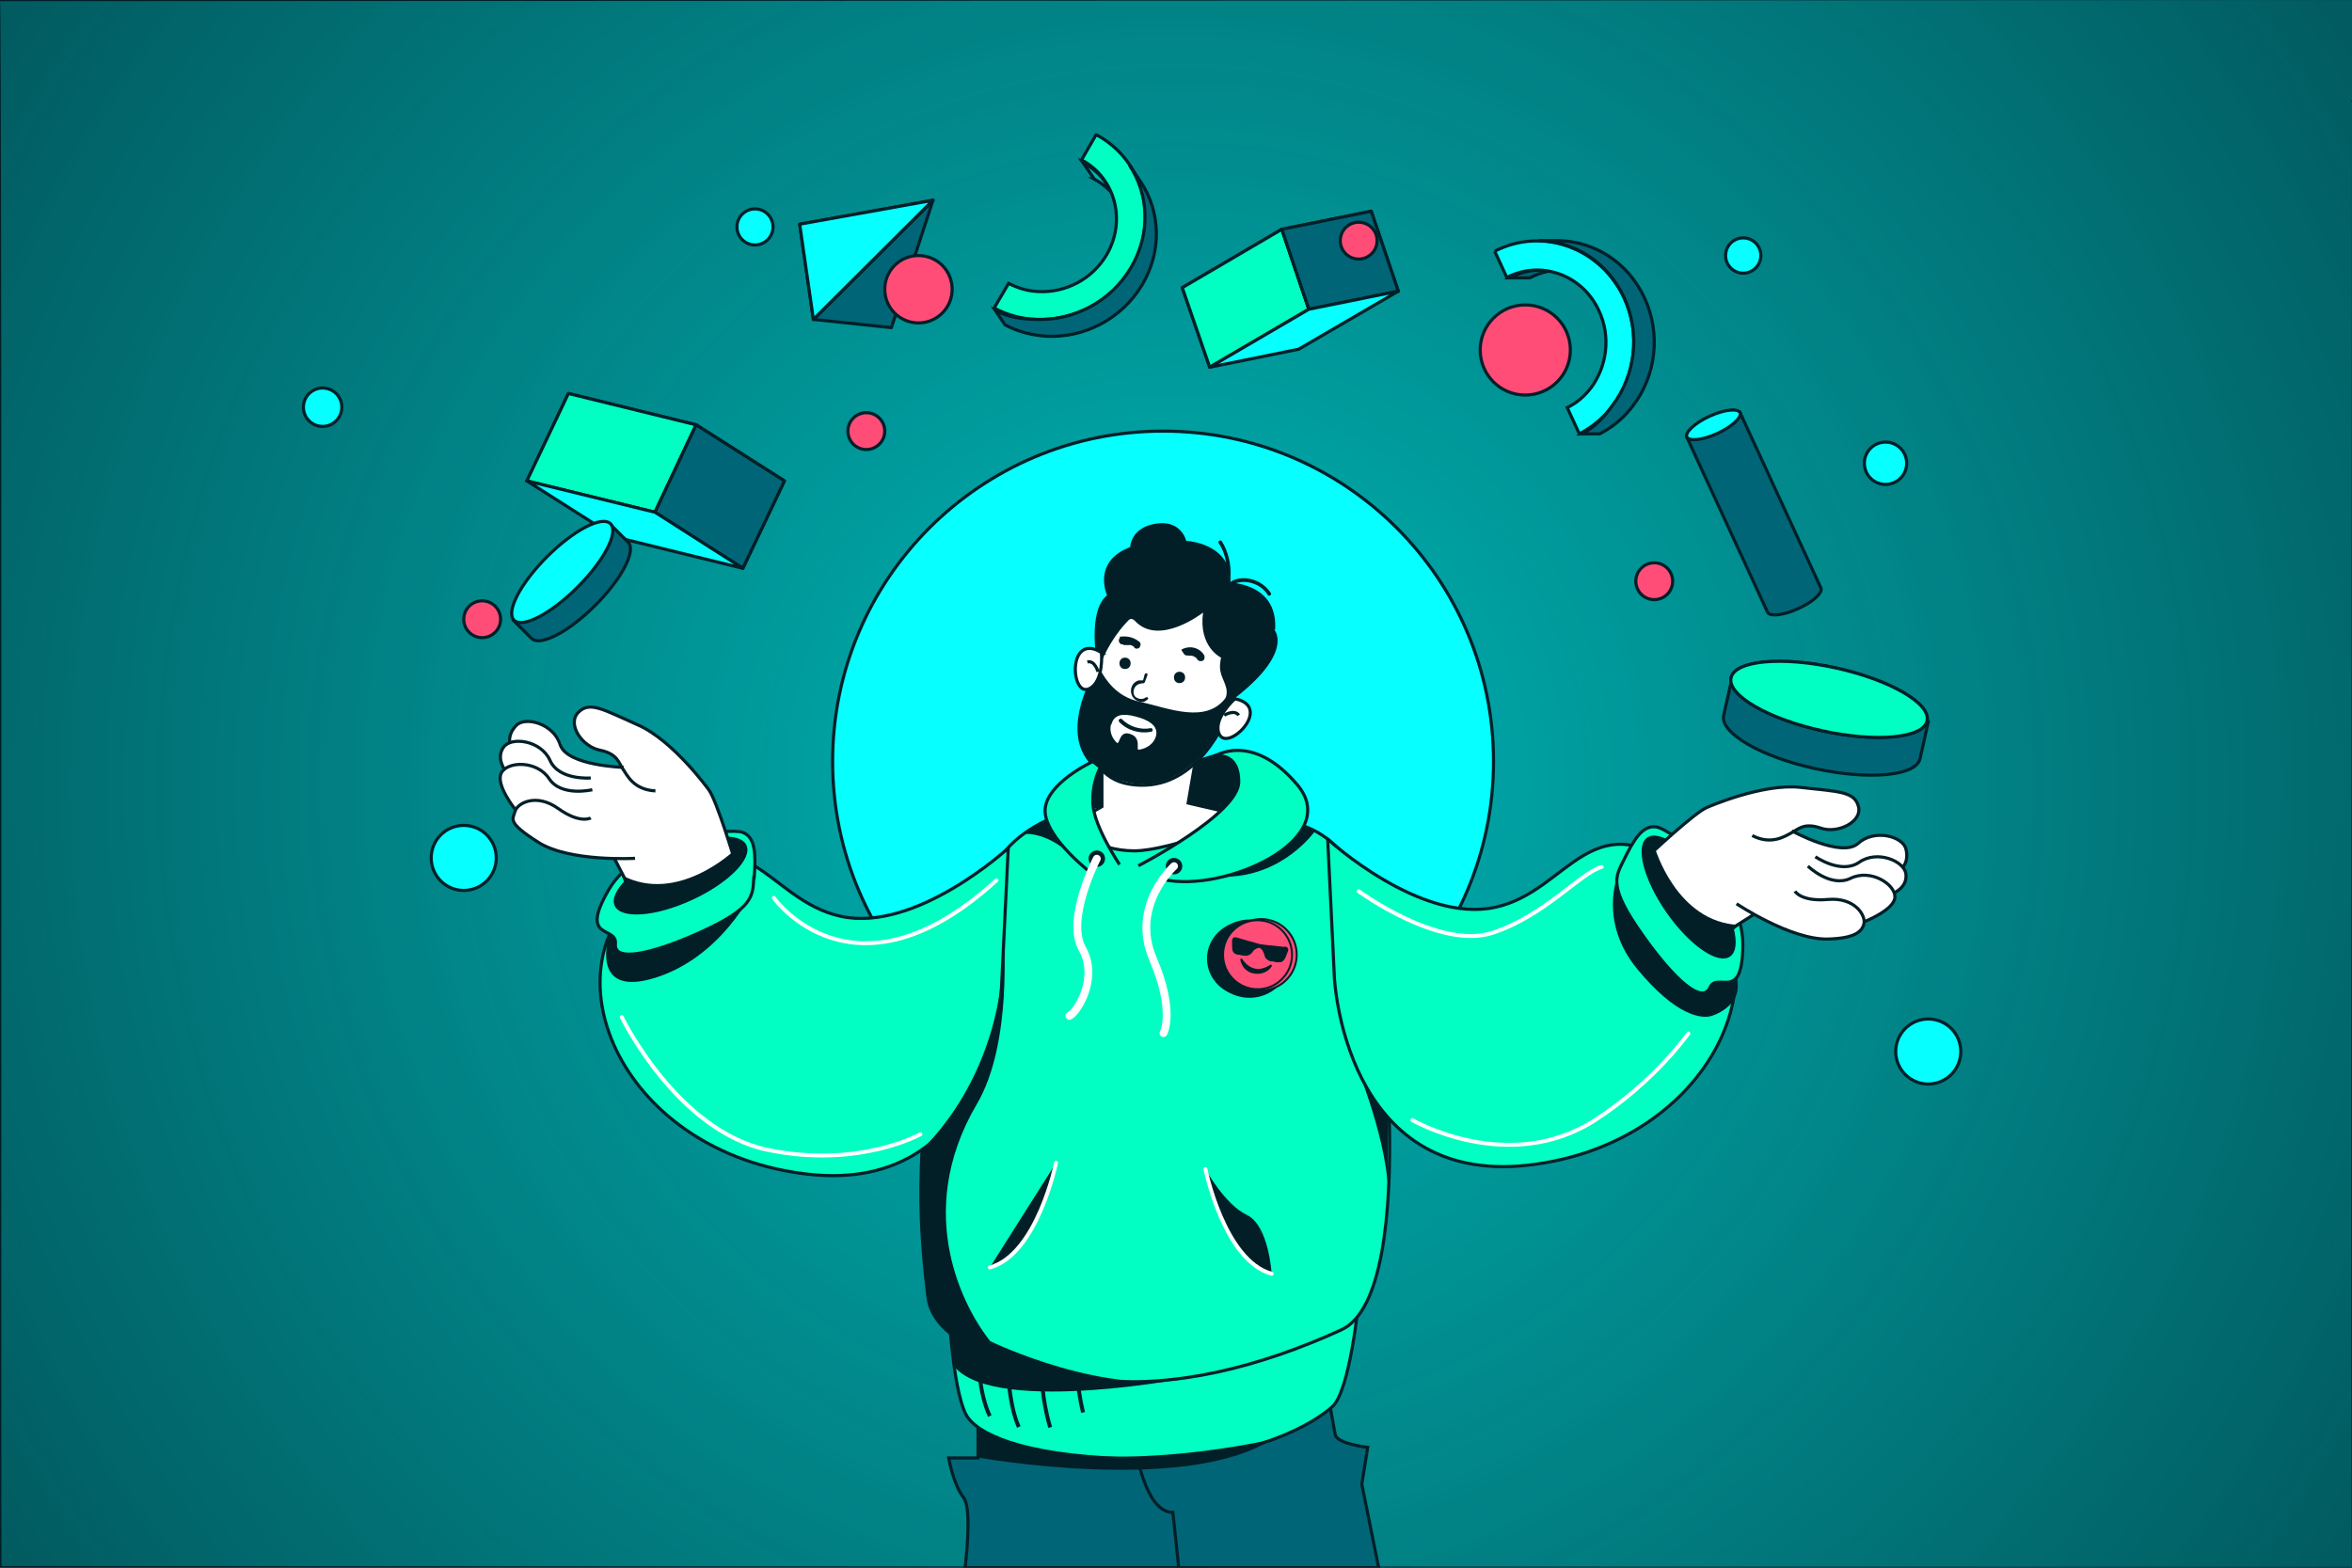 <?xml version="1.0" encoding="UTF-8"?>
<svg id="Layer_1" data-name="Layer 1" xmlns="http://www.w3.org/2000/svg" xmlns:xlink="http://www.w3.org/1999/xlink" version="1.1" viewBox="0 0 600 400">
  <defs>
    <style>
      .cls-1 {
        stroke-width: .5px;
      }

      .cls-1, .cls-2, .cls-3, .cls-4, .cls-5, .cls-6, .cls-7, .cls-8, .cls-9, .cls-10, .cls-11, .cls-12 {
        stroke-miterlimit: 10;
      }

      .cls-1, .cls-13, .cls-3, .cls-14, .cls-4, .cls-5, .cls-6, .cls-7, .cls-9, .cls-10, .cls-11, .cls-12, .cls-15 {
        stroke: #021f28;
      }

      .cls-1, .cls-11 {
        fill: #ff4d78;
      }

      .cls-2, .cls-7, .cls-8, .cls-10 {
        fill: none;
      }

      .cls-2, .cls-8 {
        stroke: #fff;
        stroke-linecap: round;
      }

      .cls-13, .cls-3 {
        fill: #067;
      }

      .cls-13, .cls-3, .cls-14, .cls-4, .cls-5, .cls-6, .cls-9, .cls-10, .cls-11, .cls-12, .cls-15 {
        stroke-width: .8px;
      }

      .cls-13, .cls-14, .cls-15 {
        stroke-linejoin: round;
      }

      .cls-14, .cls-6 {
        fill: #01ffc3;
      }

      .cls-4, .cls-16 {
        fill: #00b5b5;
      }

      .cls-16, .cls-17, .cls-18, .cls-19 {
        stroke-width: 0px;
      }

      .cls-17, .cls-12 {
        fill: #021f28;
      }

      .cls-5, .cls-15 {
        fill: #06ffff;
      }

      .cls-8 {
        stroke-width: 2px;
      }

      .cls-9, .cls-19 {
        fill: #fff;
      }

      .cls-18 {
        fill: url(#radial-gradient);
        opacity: .8;
      }

      .cls-20 {
        isolation: isolate;
      }
    </style>
    <radialGradient id="radial-gradient" cx="300" cy="200" fx="300" fy="200" r="477.7" gradientUnits="userSpaceOnUse">
      <stop offset="0" stop-color="#021f28" stop-opacity="0"/>
      <stop offset="1" stop-color="#021f28"/>
    </radialGradient>
  </defs>
  <g>
    <rect class="cls-16" width="600" height="400"/>
    <path class="cls-17" d="M600,0c0,.2.2,400.1.2,400.2,0,0-600.1,0-600.2.2,0,0-.4,0-.4,0,0,0,0-.4,0-.4C-.5,399.8-.2,0-.3-.3c0-.2,600.1.4,600.3.3h0ZM600,0S0,.3,0,.3c.6-1.8.2,400.1.4,399.7,0,0-.4-.4-.4-.4l600,.2c-.5,1.4.1-400.1,0-399.8h0Z"/>
  </g>
  <rect class="cls-18" width="600" height="400"/>
  <circle class="cls-5" cx="296.7" cy="194.3" r="84.3"/>
  <g>
    <path class="cls-12" d="M272.7,210.8s4.4-16,9.6-16.5c5.2-.5,12.8.1,16.3.9s14.2-3.8,16.1-3.6,14.9,11.1,14,13.8-8.7,7.3-14.8,11c-6.1,3.7-9.5,5.9-15.4,6.3-5.9.5-15.3,0-15.3,0l-10.7-11.8Z"/>
    <path class="cls-3" d="M308.3,400h-62.1c.6-5.2,1.5-15.5-.4-17.9-2.6-3.3-3.8-10.1-3.8-10.1h7.5v-14.1h45.5l4.2,13.2.3,1,.7,2.3,8,25.6Z"/>
    <path class="cls-3" d="M351.5,400h-50.8l-1.5-14.1c-4,0-6.6-5.1-8.3-10.9-.3-.9-.5-1.8-.7-2.8,0-.2,0-.4-.1-.6-1.4-6.2-1.8-12.2-1.8-12.2l5.5-1.6,43-12.6s1.5,8,2.6,14.1c.6,3.2,1,5.8,1.2,6.7.4,2.4,8.3,3.3,8.3,3.3l-1.5,9.4,4.3,21.3Z"/>
    <path class="cls-6" d="M242,334s1.2,22.9,5,27.8c3.7,4.9,16.4,10.2,44.8,10.5s43.6-9.3,48.1-13.4,6.7-26.8,6.7-26.8l-104.6,2Z"/>
    <path class="cls-6" d="M332.3,210.7s11.1,2.8,15.5,16.9c4.4,14.1,15.1,102.2-5.6,111.7-20.7,9.5-43.1,15.1-62.6,12.7-19.5-2.4-41.5-8.3-42.9-21.2-1.5-12.9-4.6-39.3,4.1-69.5,8.8-30.2,8.7-43.6,26.2-52s54.4-2.8,65.3,1.5Z"/>
    <path class="cls-17" d="M346.6,273.4s9,22.5,7.3,34.9c0,0,.4-25.1.2-30.9s-7.3-10.8-7.5-4.1Z"/>
    <path class="cls-6" d="M338.8,214.2s23.4,21.5,42.6,17.3c19.3-4.1,24.7-29.1,50.3-7.2s5.1,67.7-41.9,73c-47,5.3-49.4-47.9-49.4-47.9l-1.7-35.2Z"/>
    <path class="cls-17" d="M412.7,223.3s-5,11.9,5,24,16.5,12.7,19,11.9,8-3.8,6.3-9.7-30.3-26.2-30.3-26.2Z"/>
    <path class="cls-6" d="M257.1,216.5s-23.4,21.5-42.6,17.3c-19.3-4.1-24.7-29.1-50.3-7.2-25.6,21.9-5.1,67.7,41.9,73,47,5.3,49.4-47.9,49.4-47.9l1.7-35.2Z"/>
    <path class="cls-17" d="M192,227.4s-7.9,16.8-24.9,22.1c-17,5.3-11.7-11.1-11.7-11.1l13.2-3.2,23.3-7.8Z"/>
    <path class="cls-9" d="M281.1,193.5v12.3l-9.2,5.3s7.9,6,17.4,6,29.7-8.5,29.7-8.5l-15.9-3.7,2.3-13.4-24.3,2.1Z"/>
    <path class="cls-9" d="M280.2,169.9c-2.2,6.6-7.1,27.8,8,30.2,15.2,2.4,23.2-12.6,26-20.1,2.7-7.5,4.2-22.3-9.3-26.9-13.5-4.6-22.5,10.2-24.7,16.8Z"/>
    <path class="cls-17" d="M325.3,160.6c.5-9.4-6.9-11.3-10-11.8,1.1-.4,2.3-.4,3.3-.2,2,.4,3.8,1.5,4.8,3.2.3.5,1.1,0,.8-.5-1.3-2-3.5-3.4-5.9-3.7-1.5-.2-3.2,0-4.4.9,0-.4,0-.8,0-1.2.2-3.2-.5-6.4-2.2-9.2-.3-.5-1.1,0-.8.5,1,1.5,1.6,3.2,1.9,5-2.9-5.3-10.2-5.6-10.2-5.6,0,0-1.2-5.4-7.7-4.4-6.5,1-6.6,6-6.6,6-9.8,3.7-5.9,12.3-5.9,12.3-5.1,4.1-2.5,17.6-2.5,17.6,0,0,6.7-14.3,9.6-11.1,6.2,6.7,17.4-2.1,17.4-2.1-1.2,8.8,4.6,11.5,4.6,11.5-.9,4,.6,5,1.3,7.7.7,2.7-1.6,5.1-1.6,5.1l2.4-1.4c16.9-12.5,11.5-18.5,11.5-18.5Z"/>
    <path class="cls-17" d="M286.7,164.6c.4,0,.8,0,1.2,0h-.3c.2,0,.4,0,.6,0s.2,0,.3,0,0,0,.1,0c0,0,0,0,0,0,0,0,0,0-.1,0,.2.1.4.2.6.3s.2.1.2.2,0,0,.1.1h-.1c0,0,0,0,0,0,.2.2.4.3.7.3s.5-.1.7-.3c.3-.4.4-1.1,0-1.4-1.2-1-2.7-1.5-4.3-1.4s-.5,0-.7.3-.3.5-.3.7c0,.5.4,1.1,1,1h0Z"/>
    <path class="cls-17" d="M303,167.3c.1,0,.3,0,.4,0h-.3c.3,0,.5,0,.8,0h-.3c.2,0,.5,0,.7.1s.3.1,0,0c0,0,0,0,.1,0,.1,0,.2.1.3.2s0,0,.1,0c.2.1-.1-.1,0,0s.2.2.3.2,0,0,.1.1c.2.2,0-.1,0,0s.1.2.2.3c.3.5.9.6,1.4.4s.6-.9.4-1.4c-.9-1.6-2.9-2.4-4.7-1.9s-.9.7-.7,1.2.7.9,1.2.7h0Z"/>
    <path class="cls-17" d="M287,167.8c-1.9,0-1.9,2.9,0,2.9s1.9-2.9,0-2.9Z"/>
    <path class="cls-17" d="M300.9,171.4c-1.9,0-1.9,2.9,0,2.9s1.9-2.9,0-2.9Z"/>
    <path class="cls-17" d="M292,172.1l-.2.7c0,.2-.1.6-.3.8s0,0-.1,0-.2,0-.3,0c-.2,0-.4,0-.6,0-.7.2-1.4.7-1.7,1.4-.7,1.4-.1,3.2,1.3,3.8s1.8.3,2.5-.2,0-.9-.4-.6c-.7.5-1.6.4-2.3,0s-.9-1.4-.6-2.2,1-1.3,1.8-1.4.8,0,1-.5.4-1,.6-1.6-.6-.7-.7-.2h0Z"/>
    <path class="cls-17" d="M314.6,178.6h0s-1.1-1.7-1.1-1.7c-.1.3-.3.5-.5.7,0,0,0,0,0,0h0c-5,7.4-14.8,3.1-22.4,1.4-5.7-1.2-8.6-5.6-9.8-7.9-.4-.8-.6-1.4-.6-1.4,0,0-.1.2-.4.6-.6,1-1.7,2.9-2.7,5.5-2.2,5.4-4,13.3.8,18.8.4.5.9,1,1.5,1.4.3.2.6.4.9.6.3.2.6.4.9.6,1.2.7,2.6,1.3,4.2,1.9,0,0,.2,0,.2,0,1,.3,1.9.5,2.9.7,0,0,0,0,0,0,6.6,1.1,11.8-1.4,15.8-5,0,0,.2-.2.3-.2,0,0,.1-.1.2-.2h0c0,0,.2-.2.3-.3l.3-.3c2.3-2.3,4.1-4.9,5.5-7.3,1-1.8,1.8-3.5,2.4-4.8.6-1.3,1-2.4,1.2-2.9,0,0,0-.1,0-.2,0,0,0,0,0,0,0,0,0-.1,0-.1h0ZM283.5,184.9c.7-2.7,3-2.9,6.1-2.1,3.2.8,6,2.3,5.3,5-.5,1.9-2.3,3.2-4.4,3.5-.8.1.8-3-2.1-4-3-1.1-2.7,2.9-3.5,2.2-1.3-1.2-1.9-3-1.5-4.6Z"/>
    <path class="cls-17" d="M332.3,210.7l3.2,1.3s-8.2,11.9-23.5,11.7,20.3-13,20.3-13Z"/>
    <path class="cls-17" d="M293.5,185.8c-2.6.5-5.4-.4-7.3-2.3-.4-.4-1.1.2-.7.7,2.1,2.2,5.3,3.1,8.2,2.5.6-.1.4-1.1-.3-.9Z"/>
    <path class="cls-9" d="M314.9,178.3s4.6.5,4,4.2-6.7,8.3-8,4.5,4-8.6,4-8.6Z"/>
    <path class="cls-17" d="M261,212.8s6.6-1,13.9,7l-6.7-11.1-7.3,4.1Z"/>
    <path class="cls-10" d="M312.3,182.5s2.6-1.6,3.7,0"/>
    <path class="cls-9" d="M281.1,166.6s-3.7-2.8-5.8.3-.7,10.7,2.8,8.7,2.9-9,2.9-9Z"/>
    <path class="cls-10" d="M280.1,171.4s-.8-3-2.7-2.5"/>
    <path class="cls-6" d="M278.8,223.1s-12.1-9.1-12.2-16.2c0-7,12.2-12.6,12.2-12.6l1.9,1.5s-2.2,3.7-1.9,9.4c.3,5.7,6.8,15.4,6.8,15.4"/>
    <path class="cls-6" d="M290.4,220.9s25.6-13.2,25.6-21.4c0-8.1-6.2-6.5-6.2-6.5,0,0,9.6-6.5,21.2,7.3,11.6,13.9-18.5,27.6-34.2,24.1"/>
    <path class="cls-6" d="M414.2,219.5c2.6-5.3,4.8-9,8.3-8.5,4,.6,22.1,14.6,22.1,29.9s-6.5,6.8-8.4,11.1c-2,4.3-9.1-2-17.1-13.3-8.9-12.5-7-14.9-4.9-19.2Z"/>
    <ellipse class="cls-17" cx="430.7" cy="228.5" rx="6.9" ry="18.5" transform="translate(-53.2 287.9) rotate(-34.9)"/>
    <g>
      <path class="cls-19" d="M438.2,210.6l15.9-.2s9.4,5.4,14.3,5.8c6.9.6,3.5-1.8,9.3-2.9s8.5,3.2,8.6,3.8.2,3.2-1.7,4.9-13.8,10.6-13.8,10.6l-15.8-.5-5.7-.3-13.7,9.3-15.2-22.4,17.9-8.2Z"/>
      <g>
        <path class="cls-9" d="M420.5,218.4s11.9-11.2,15-12.4c0,0,14.1-6.2,23.8-5.1,9.8,1.1,13.8,1,14.8,4.9s-5.3,7-9.6,5.5-5.8.3-7.5,1.2-5.1,3.2-10,.7"/>
        <path class="cls-9" d="M463.1,218.6s6.6,4.6,11.2,1.4,11.5-.3,11.9,3c.4,3.4-3,4.8-3,4.8"/>
        <path class="cls-9" d="M461.2,221s5.8,5.6,10.9,3.1c5.1-2.5,11.4,1.5,11.3,4.8s-7.9,6.3-7.9,6.3"/>
        <path class="cls-9" d="M443,230.6s13.9,9.3,23.4,9c6.6-.2,8.6-1.8,9.1-3.9s-2.3-6.8-9.2-6.2c-6.9.6-8.4-2.1-8.4-2.1"/>
        <path class="cls-10" d="M457.1,212s12.7,7,16.9,3.2,11.4-1.8,12.2,1.4-.8,4.6-.8,4.6"/>
        <line class="cls-10" x1="447.3" y1="233.4" x2="436.7" y2="240.1"/>
      </g>
    </g>
    <path class="cls-17" d="M422.1,216.1s5.5,19.3,21.6,19.9l-7.1,6.1-3.7-2.1-13.3-20.9.8-1.8,1.7-1.2Z"/>
    <g>
      <path class="cls-6" d="M192.4,223.9c.4-5.8.4-10.2-2.9-11.5s-26.5,1.4-34.2,14.6c-7.7,13.2,2.1,9.1,1.7,13.8-.5,4.7,8.9,2.8,21.4-2.8,14-6.3,13.6-9.4,13.9-14.1Z"/>
      <ellipse class="cls-17" cx="173.7" cy="223.3" rx="18.5" ry="6.9" transform="translate(-77.5 93.1) rotate(-24.7)"/>
      <g>
        <path class="cls-19" d="M176.2,204.1l-13.6-8.2s-10.9-.1-15.2-2.2c-6.3-2.9-2.1-3.3-6.6-7.2-5.7-4.8-9-1.5-9.3-1.1s-1.8,2.7-1,5.1,6.6,16.1,6.6,16.1l13.9,7.6,5.1,2.6,7.1,14.9,24.4-11.6-11.3-16.1Z"/>
        <g>
          <path class="cls-9" d="M187.5,219.8s-4.7-15.7-6.7-18.3c0,0-9-12.5-18-16.5-9-4-12.4-6.2-15.3-3.2s1,8.7,5.5,9.6,4.8,3.2,5.9,4.8,2.7,5.3,8.3,5.6"/>
          <path class="cls-9" d="M150.7,198.5s-8.1.7-10.4-4.5c-2.3-5.1-9.8-6.1-11.8-3.4-2,2.7.2,5.7.2,5.7"/>
          <path class="cls-9" d="M151.1,201.5s-7.9,1.9-11-2.8c-3.1-4.7-10.6-4.5-12.2-1.5s3.6,9.4,3.6,9.4"/>
          <path class="cls-9" d="M162,219s-16.7,1-24.7-4.1-6.5-5.8-5.9-7.9,5.4-4.7,11-.7c5.6,4,8.3,2.4,8.3,2.4"/>
          <path class="cls-10" d="M159.1,195.8s-14.5-.4-16.2-5.8-8.9-7.3-11.2-4.9-1.6,4.4-1.6,4.4"/>
          <line class="cls-10" x1="156.8" y1="219.2" x2="162.6" y2="230.3"/>
        </g>
      </g>
      <path class="cls-17" d="M187.3,217s-14.5,13.9-28.7,6.3l3,8.8h4.3c0,0,22.1-11.3,22.1-11.3l.2-1.9-.9-1.9Z"/>
    </g>
    <circle class="cls-17" cx="279.8" cy="219.1" r="2.1"/>
    <circle class="cls-17" cx="299.5" cy="221" r="2.1"/>
    <path class="cls-8" d="M299.5,221s-11.2,10-5.4,23.6,2.7,19,2.7,19"/>
    <path class="cls-8" d="M279.8,219.1s-8,15.4-3.7,23-1.5,16.4-3.3,17.1"/>
    <path class="cls-17" d="M256,239s2.4,27.1-6.8,42.7c-16.7,28.4-2.7,52.9,3.4,60.5,0,0,30.4,14.8,52.5,9,0,0-50.2,10-61.4-2.2l-1.2-8.7s-4.8-3.3-5.8-9.5c-2.4-14.8-1.8-37.3-1.8-37.3,0,0,21.8-18.8,21.1-54.5Z"/>
    <path class="cls-17" d="M324.4,325c-12.1-3.3-16.9-26.7-16.9-26.7,0,0,5,9.1,10.6,11.7,5.6,2.7,6.3,15,6.3,15Z"/>
    <path class="cls-2" d="M324.4,325c-12.1-3.3-16.9-26.7-16.9-26.7"/>
    <path class="cls-17" d="M252.5,323.4c12.1-3.3,16.9-26.7,16.9-26.7l-16.9,26.7Z"/>
    <path class="cls-2" d="M269.4,296.7s-4.8,23.4-16.9,26.7"/>
    <path class="cls-17" d="M249.5,371.9s52.9,9.5,74.9-4.6c0,0-50.6,11.7-74.9-3.2v7.8Z"/>
    <g>
      <g>
        <path class="cls-17" d="M308.7,242.6c1.1-5.4,6.6-8.9,12.2-7.8s9.2,6.4,8,11.8-6.6,8.9-12.2,7.8-9.2-6.4-8-11.8Z"/>
        <path class="cls-17" d="M314.3,245.8c-.2-.3-.7-.1-.6.2.4,2,1.9,3.6,4.1,4s4.2-.5,5.3-2.1c.2-.3-.2-.7-.5-.5-1.8,1.1-5.3,2.4-8.3-1.7Z"/>
      </g>
      <g>
        <ellipse class="cls-17" cx="317.9" cy="244.6" rx="10" ry="9.6"/>
        <path class="cls-17" d="M313.4,245.8c-.2-.3-.7-.1-.6.2.4,1.9,1.9,3.5,3.9,3.9s4-.4,5.1-2c.2-.3-.1-.6-.4-.4-1.7,1.1-5.2,2.4-8-1.7Z"/>
      </g>
      <path class="cls-17" d="M325.5,242.4l-4-.5s0,0-.1,0c0,0-1.3-.1-2.8-.3,0,0,0,0-.1,0-1.4-.4-2.7-.8-2.7-.8,0,0,0,0-.1,0l-3.9-1.1c-.8-.2-1.3.1-1.4.8,0,0,0,1.6,0,1.6,0,.5,0,1,.2,1.5.1.3.3.5.6.7.1,0,.3.2.4.2.1,0,.3,0,.4.1.1,0,.3,0,.4.1l.9.2h.4c.4.2.9.1,1.3,0,.7-.2,1.1-.6,1.5-1.1.3-.5.9-.8,1.5-1,.3-.1.7,0,.9.2.2.2.4.5.6.7.1.2.2.4.3.7,0,.2.1.5.2.8.1.3.2.5.4.7.3.3.8.6,1.2.7,0,0,.1,0,.2,0h.4c0,0,.9.3.9.3.1,0,.3,0,.4,0,.1,0,.3,0,.4,0,.2,0,.3,0,.5,0,.3,0,.6-.2.8-.4.4-.4.6-.8.8-1.3,0,0,.6-1.4.6-1.5.2-.6-.2-1.1-1-1.2Z"/>
    </g>
    <g>
      <g>
        <circle class="cls-1" cx="321.7" cy="243.6" r="9.1"/>
        <path class="cls-17" d="M317.6,244.7c-.2-.3-.6,0-.5.2.3,1.8,1.7,3.3,3.6,3.7s3.7-.4,4.7-1.9c.2-.3-.1-.6-.4-.4-1.6,1-4.7,2.2-7.3-1.6Z"/>
      </g>
      <g>
        <circle class="cls-1" cx="320.8" cy="243.6" r="8.8"/>
        <path class="cls-17" d="M316.9,244.7c-.2-.3-.6,0-.5.2.3,1.7,1.6,3.2,3.5,3.5s3.6-.4,4.5-1.8c.2-.3-.1-.6-.4-.4-1.5,1-4.6,2.2-7.1-1.5Z"/>
      </g>
      <path class="cls-17" d="M327.6,241.6l-3.6-.4s0,0-.1,0c0,0-1.2-.1-2.5-.3,0,0,0,0,0,0-1.2-.3-2.3-.7-2.4-.7,0,0,0,0-.1,0l-3.4-1c-.7-.2-1.1.1-1.2.7,0,0,0,1.4,0,1.4,0,.5,0,.9.2,1.4.1.3.3.5.5.6.1,0,.2.2.4.2.1,0,.2,0,.3.1.1,0,.3,0,.4,0l.8.2h.3c.4.1.8.1,1.1,0,.6-.2,1-.5,1.3-1,.3-.5.8-.7,1.3-.9.3-.1.6,0,.8.2.2.2.4.4.5.7.1.2.2.4.3.6,0,.2.1.5.2.7,0,.2.2.4.4.6.3.3.7.5,1.1.6,0,0,.1,0,.2,0h.3c0,0,.8.2.8.2.1,0,.3,0,.4,0,.1,0,.2,0,.4,0,.1,0,.3,0,.4,0,.3,0,.5-.2.7-.4.4-.4.5-.7.7-1.2,0,0,.5-1.3.5-1.3.2-.6-.2-1-.8-1.1Z"/>
    </g>
    <path class="cls-2" d="M197.4,229.1s20.4,28.8,56.8-4.5"/>
    <path class="cls-2" d="M346.6,227.4s20.6,15.1,34.2,10.6c13.5-4.5,22.1-15.1,27.8-16.8"/>
    <path class="cls-2" d="M158.6,259.5s14.1,29.1,37.3,33.9,38.9-4,38.9-4"/>
    <path class="cls-2" d="M360.3,285.8s24.5,14.2,46.6,0c15.2-9.8,23.8-22.1,23.8-22.1"/>
    <path class="cls-7" d="M249.5,346.1s.2,9.5,3,15.2"/>
    <path class="cls-7" d="M257.1,348.9s.2,9.5,2.8,15.2"/>
    <path class="cls-7" d="M265.8,350.4s-.2,6,2.1,13.8"/>
    <path class="cls-7" d="M275.1,353.7s.3,3.1,1.2,6.7"/>
  </g>
  <g>
    <path class="cls-3" d="M443.9,105.3l20.6,44.7c.6,1.2-2,3.6-5.8,5.3-3.7,1.7-7.2,2.1-7.8.9l-20.6-44.7,13.6-6.2Z"/>
    <path class="cls-5" d="M430.3,111.5c.6,1.2,4.1.8,7.8-.9,3.7-1.7,6.3-4.1,5.8-5.3-.6-1.2-4.1-.8-7.8.9-3.7,1.7-6.3,4.1-5.8,5.3Z"/>
  </g>
  <g>
    <polygon class="cls-15" points="167.1 130.7 177.6 108.4 145 100.4 134.4 122.7 167.1 130.7"/>
    <polygon class="cls-14" points="167.1 130.7 177.6 108.4 145 100.4 134.4 122.7 167.1 130.7"/>
    <polygon class="cls-15" points="167.1 130.7 189.5 145 200.1 122.7 177.6 108.4 167.1 130.7"/>
    <polygon class="cls-13" points="167.1 130.7 189.5 145 200.1 122.7 177.6 108.4 167.1 130.7"/>
    <polygon class="cls-15" points="134.4 122.7 156.9 137 189.5 145 167.1 130.7 134.4 122.7"/>
  </g>
  <g>
    <polygon class="cls-15" points="333.9 78.9 327 58.5 301.6 73.4 308.6 93.7 333.9 78.9"/>
    <polygon class="cls-14" points="333.9 78.9 327 58.5 301.6 73.4 308.6 93.7 333.9 78.9"/>
    <polygon class="cls-15" points="333.9 78.9 356.7 74.3 349.8 53.9 327 58.5 333.9 78.9"/>
    <polygon class="cls-13" points="333.9 78.9 356.7 74.3 349.8 53.9 327 58.5 333.9 78.9"/>
    <polygon class="cls-15" points="308.6 93.7 331.3 89.1 356.7 74.3 333.9 78.9 308.6 93.7"/>
  </g>
  <g>
    <polygon class="cls-13" points="227.4 83.6 207.5 81.5 238 51.1 227.4 83.6"/>
    <polygon class="cls-15" points="207.5 81.5 204 57.2 238 51.1 207.5 81.5"/>
    <polygon class="cls-15" points="207.5 81.5 204 57.2 238 51.1 207.5 81.5"/>
  </g>
  <g>
    <path class="cls-3" d="M491.9,184.2l-2.1,9.4c-1,4.4-13,5.5-26.8,2.5-13.8-3-24.2-9.1-23.3-13.5l2.1-9.4,50,11Z"/>
    <ellipse class="cls-5" cx="466.9" cy="178.6" rx="8.2" ry="25.6" transform="translate(191.9 596.1) rotate(-77.6)"/>
    <ellipse class="cls-6" cx="466.9" cy="178.6" rx="8.2" ry="25.6" transform="translate(191.9 596.1) rotate(-77.6)"/>
  </g>
  <g>
    <path class="cls-3" d="M155.6,133.7l4.6,4.6c2.2,2.2-1.6,9.4-8.4,16.2-6.8,6.8-14,10.5-16.2,8.4l-4.6-4.6,24.6-24.6Z"/>
    <ellipse class="cls-5" cx="143.4" cy="146" rx="17.4" ry="5.5" transform="translate(-61.2 144.1) rotate(-45)"/>
  </g>
  <g class="cls-20">
    <path class="cls-4" d="M279.1,45.6l-2.9-4.2c2.5,1.4,4.5,3.2,6,5.4l2.9,4.3c-1.5-2.2-3.5-4.1-6.1-5.5Z"/>
    <path class="cls-6" d="M279.6,34.4l-3.7,6.4c8.6,4.6,11.5,15.5,6.4,24.2-3.7,6.3-10.5,9.7-17.3,9.4-2.6-.1-5.2-.8-7.7-2.1l-3.7,6.3c3.4,1.8,7.1,2.8,10.8,2.9,9.5.4,19.1-4.5,24.2-13.2,7.2-12.2,3.2-27.4-8.9-33.9Z"/>
    <path class="cls-3" d="M264.3,81.5c9.5.4,19.1-4.5,24.2-13.2,5.1-8.6,4.6-18.7-.4-26.2l2.9,4.3c5,7.5,5.5,17.6.4,26.2-5.2,8.8-14.8,13.6-24.2,13.2-3.7-.2-7.4-1.1-10.8-2.9l-2.5-3.7c3.4,1.8,6.7,2.2,10.4,2.3Z"/>
  </g>
  <g class="cls-20">
    <path class="cls-3" d="M390.3,70.9h-5.1c2.6-1.4,5.2-2,7.9-2h5.2c-2.7,0-5.4.6-8,2Z"/>
    <path class="cls-5" d="M381.3,64.1l3.1,6.7c8.7-4.5,19.3-.7,23.5,8.5,3.1,6.6,2,14.2-2,19.6-1.6,2.1-3.6,3.9-6.1,5.1l3.1,6.7c3.4-1.8,6.3-4.2,8.5-7.2,5.7-7.6,7.2-18.2,2.9-27.5-6-12.8-20.8-18.2-33-11.9Z"/>
    <path class="cls-3" d="M411.4,103.4c5.7-7.6,7.2-18.2,2.9-27.5-4.2-9.1-12.8-14.4-21.8-14.5h5.2c9,.2,17.6,5.5,21.8,14.6,4.3,9.2,2.9,19.9-2.9,27.5-2.2,3-5.1,5.4-8.5,7.2h-4.5c3.4-1.8,5.6-4.3,7.8-7.3Z"/>
  </g>
  <circle class="cls-11" cx="389.1" cy="89.3" r="11.5"/>
  <circle class="cls-11" cx="234.3" cy="73.8" r="8.6"/>
  <circle class="cls-11" cx="221" cy="110" r="4.7"/>
  <circle class="cls-11" cx="123" cy="158" r="4.7"/>
  <circle class="cls-11" cx="346.6" cy="61.4" r="4.7"/>
  <circle class="cls-11" cx="422" cy="148.3" r="4.7"/>
  <circle class="cls-5" cx="82.3" cy="103.9" r="4.9"/>
  <circle class="cls-5" cx="192.6" cy="57.9" r="4.6"/>
  <circle class="cls-5" cx="118.3" cy="218.9" r="8.3"/>
  <circle class="cls-5" cx="491.9" cy="268.3" r="8.3"/>
  <circle class="cls-5" cx="444.7" cy="65.2" r="4.5"/>
  <circle class="cls-5" cx="481" cy="118.2" r="5.4"/>
</svg>